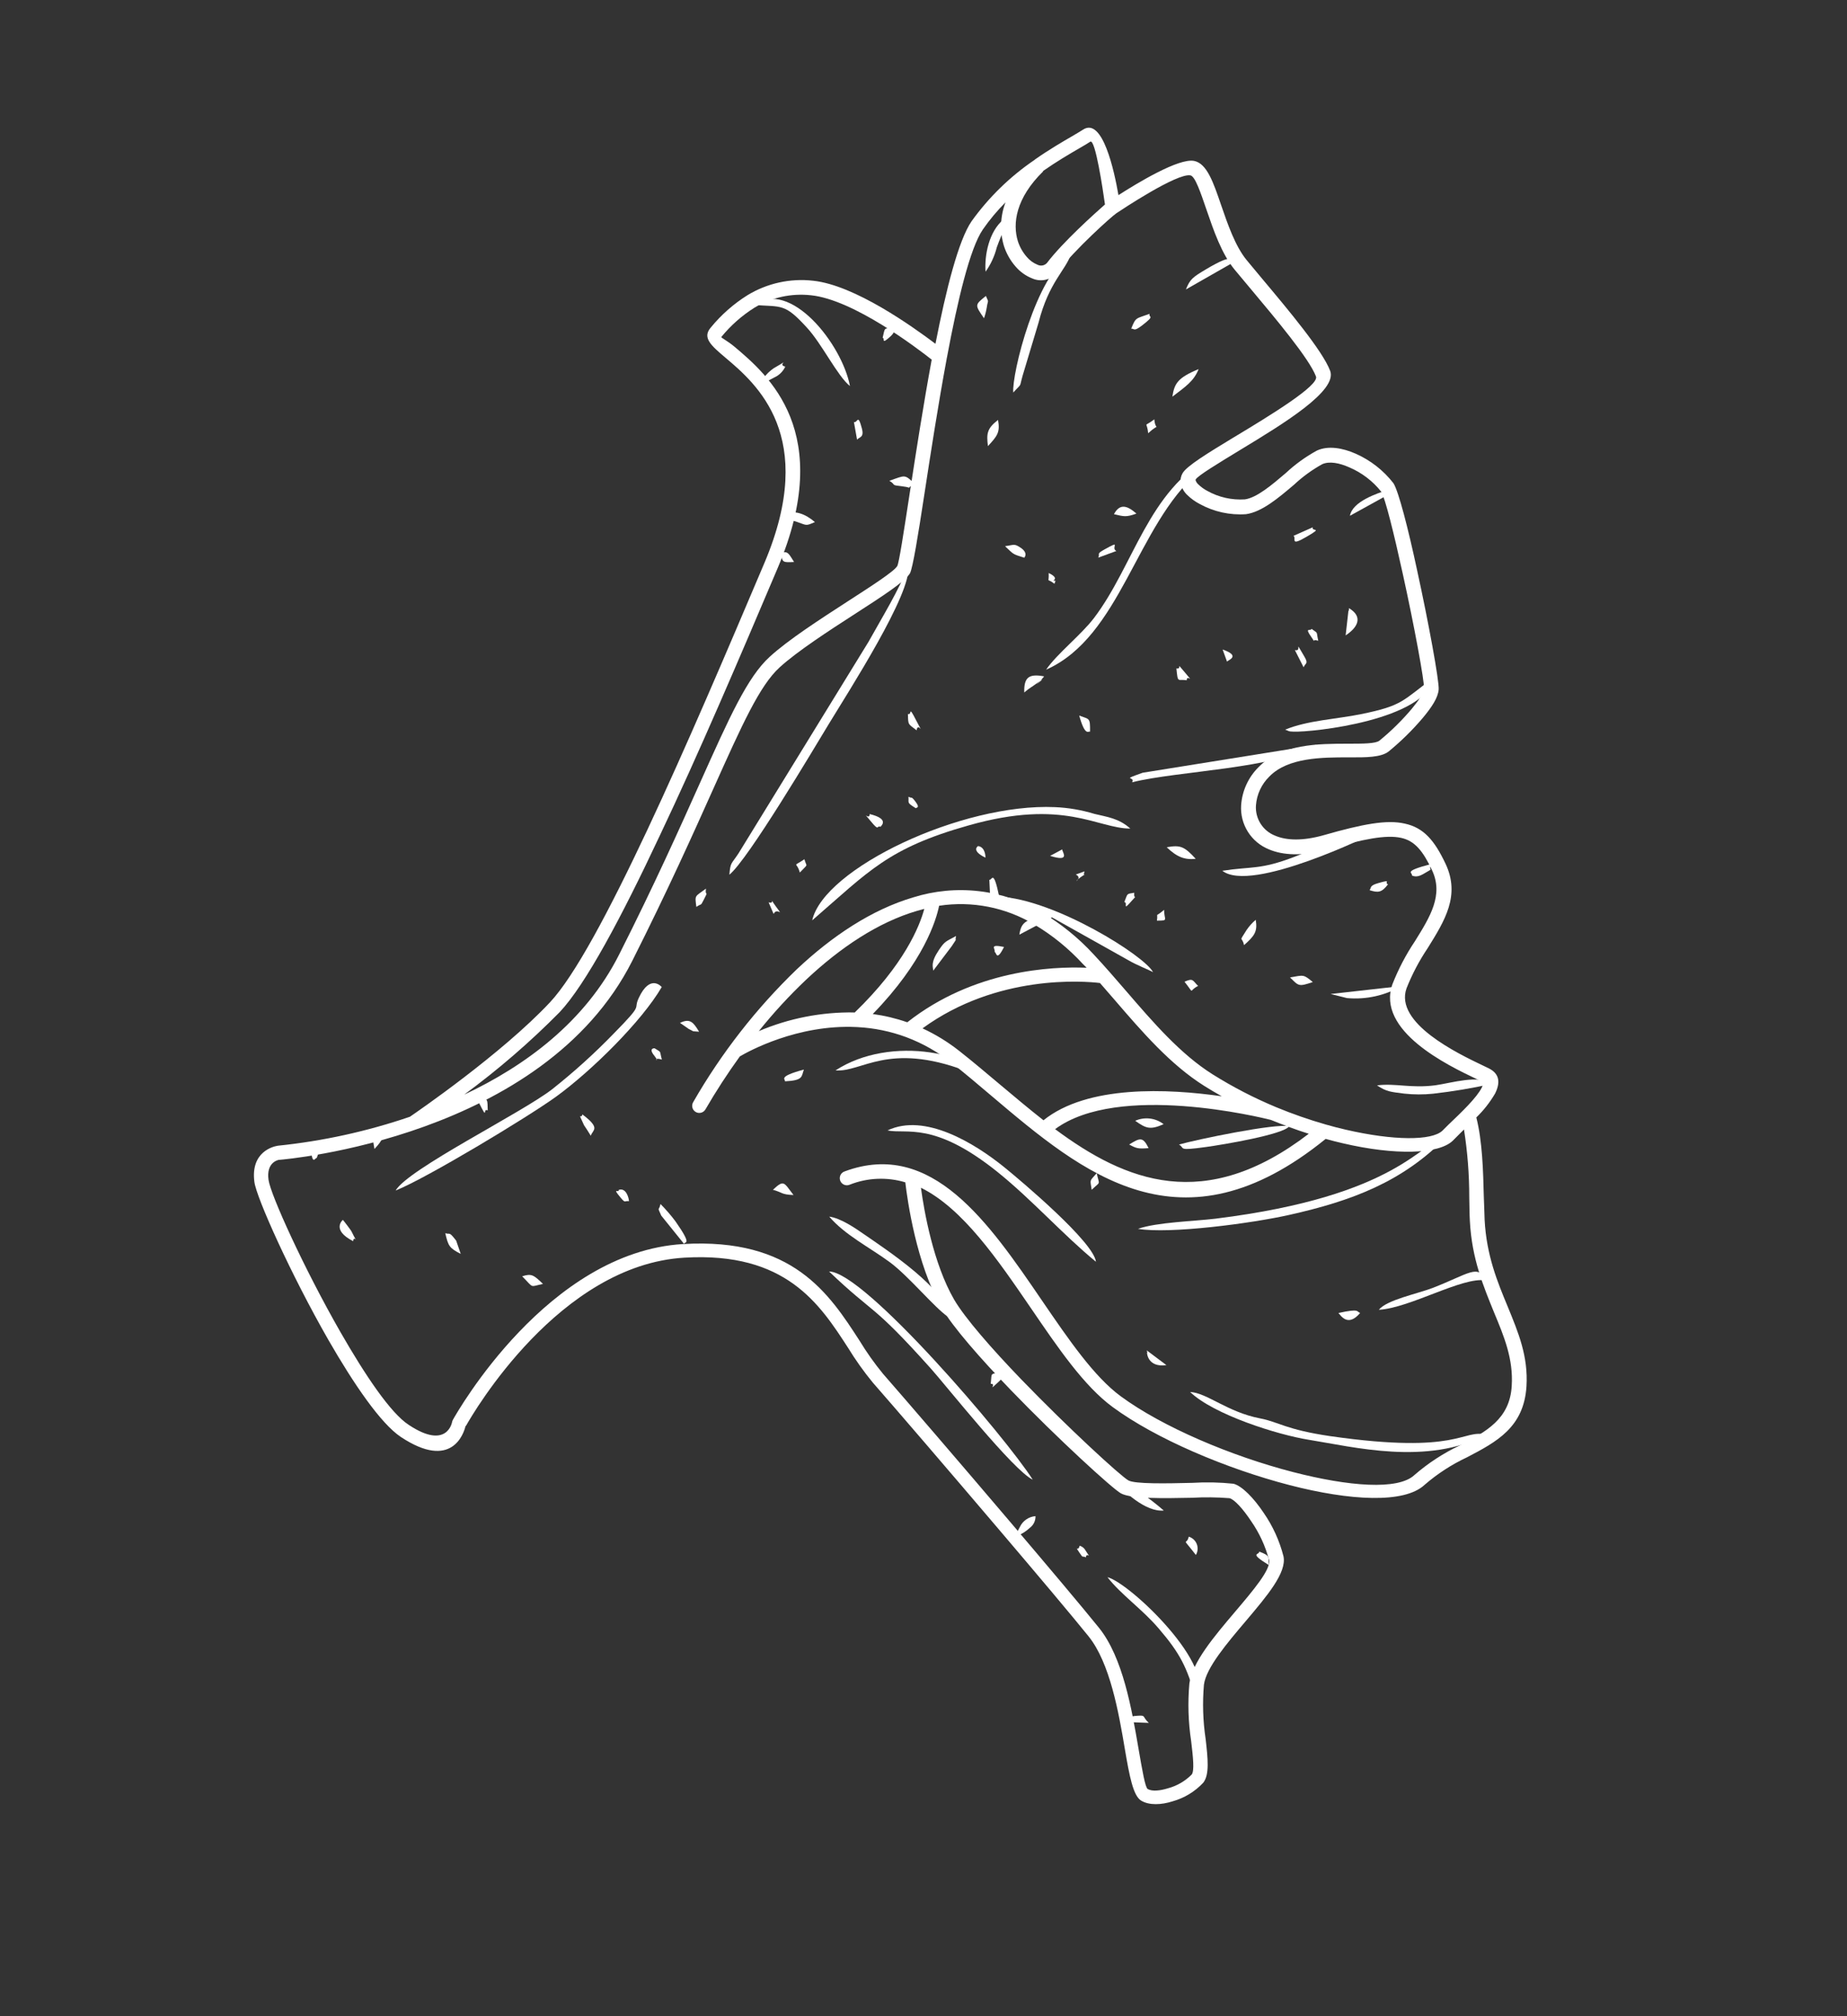<?xml version="1.0" encoding="UTF-8"?> <svg xmlns="http://www.w3.org/2000/svg" width="242" height="264" viewBox="0 0 242 264" fill="none"><rect x="0" y="0" width="242" height="264" fill="#333333" stroke="none"/> <path fill-rule="evenodd" clip-rule="evenodd" d="M36.578 151.86C36.347 151.9 34.867 152.252 35.184 154.492C35.441 156.429 39.83 166.092 44.631 174.466C47.842 180.053 51.173 185.035 53.559 186.575C58.586 189.912 59.236 186.213 59.23 186.208C59.252 186.092 59.295 185.981 59.356 185.88C59.915 184.889 71.797 163.948 89.497 162.896C103.895 162.046 108.631 169.388 112.627 175.558C113.547 177.072 114.573 178.518 115.697 179.887C118.661 183.274 125.818 191.588 132.33 199.247C137.262 205.045 141.847 210.485 143.991 213.142C147.136 217.043 148.289 223.842 149.154 228.865C149.662 231.809 150.05 234.068 150.377 234.254C150.961 234.587 151.982 234.481 153.029 234.159C154.207 233.844 155.28 233.222 156.139 232.357C156.507 231.889 156.331 230.153 156.069 227.979C155.688 225.478 155.611 222.94 155.838 220.42C156.215 217.657 159.084 214.275 161.776 211.099C164.237 208.205 166.532 205.498 166.275 204.265C165.797 202.446 165.004 200.726 163.93 199.182C162.868 197.586 161.746 196.333 161.092 196.172C159.456 196.043 157.813 196.024 156.175 196.117C152.496 196.192 148.158 196.273 146.854 195.533C145.717 194.889 138.626 188.422 132.446 182.02C128.495 177.919 124.841 173.782 123.337 171.18C120.065 165.513 118.893 157.164 118.616 154.814C116.228 154.096 113.669 154.203 111.349 155.116C111.232 155.169 111.106 155.198 110.978 155.2C110.851 155.203 110.724 155.179 110.605 155.13C110.487 155.081 110.38 155.009 110.291 154.917C110.202 154.825 110.133 154.716 110.088 154.596C110.043 154.476 110.023 154.348 110.029 154.221C110.036 154.093 110.069 153.968 110.126 153.853C110.182 153.739 110.262 153.637 110.36 153.555C110.458 153.472 110.572 153.411 110.694 153.374C122.088 149.157 129.562 160.093 136.557 170.34C140 175.372 143.321 180.234 146.834 182.821C152.315 186.852 161.313 190.657 169.401 192.745C176.718 194.637 183.19 195.151 185.324 193.138C187.12 191.58 189.122 190.276 191.273 189.262C194.7 187.466 197.825 185.83 198.072 181.457C198.288 177.929 197.08 175.02 195.752 171.839C194.383 168.457 192.843 164.854 192.586 159.857C192.531 158.905 192.536 157.894 192.506 156.756C192.509 153.789 192.279 150.825 191.816 147.894L191.081 148.629L190.336 149.374C188.515 151.125 182.838 151.316 175.923 149.696C175.193 149.53 174.448 149.338 173.693 149.127C154.74 164.507 141.892 153.631 129.934 143.515C128.128 141.981 126.341 140.466 124.595 139.102C122.843 137.724 120.891 136.621 118.807 135.831L118.727 135.8C116.691 135.046 114.553 134.605 112.385 134.492C112.328 134.494 112.271 134.491 112.214 134.482C104.464 134.109 98.017 137.688 96.935 138.327C95.321 140.558 93.819 142.87 92.436 145.252C92.376 145.359 92.295 145.454 92.198 145.53C92.1 145.606 91.989 145.663 91.87 145.695C91.751 145.728 91.627 145.737 91.504 145.721C91.382 145.706 91.264 145.666 91.157 145.604C91.05 145.543 90.956 145.46 90.881 145.362C90.806 145.264 90.752 145.152 90.72 145.033C90.689 144.913 90.682 144.789 90.699 144.667C90.716 144.544 90.757 144.427 90.82 144.321C94.501 137.91 99.07 132.052 104.394 126.923C109.029 122.559 114.222 119.107 119.638 117.507C122.43 116.631 125.375 116.353 128.281 116.692C131.188 117.03 133.991 117.976 136.507 119.469C139.028 120.963 141.317 122.818 143.301 124.975C144.761 126.535 146.16 128.156 147.559 129.776C151.087 133.868 154.67 138.025 158.872 140.667C161.526 142.331 164.314 143.772 167.206 144.975C169.331 145.854 171.503 146.612 173.714 147.245C174.599 147.496 175.46 147.723 176.305 147.914C182.606 149.374 187.604 149.379 188.998 148.045L189.743 147.3C191.489 145.634 193.472 143.752 194.146 142.413C194.342 142.026 194.383 141.734 194.161 141.623L193.386 141.251C189.788 139.535 180.271 135 182.445 128.86C183.227 126.875 184.221 124.98 185.409 123.209C187.367 120.063 189.164 117.18 187.629 113.944C186.451 111.437 185.364 110.088 183.562 109.706C181.6 109.283 178.676 109.852 173.91 111.216C170.664 112.147 168.097 111.996 166.26 111.216C165.122 110.759 164.158 109.954 163.503 108.917C162.849 107.879 162.539 106.662 162.617 105.438C162.747 103.554 163.557 101.782 164.896 100.451C167.871 97.386 172.803 97.386 176.602 97.381C178.615 97.381 180.231 97.376 180.734 96.983C182.268 95.73 183.683 94.339 184.962 92.826C185.878 91.729 186.532 90.743 186.582 90.199C186.653 89.263 185.279 81.85 183.799 75.147C182.652 69.903 181.474 65.152 180.961 64.367C179.853 62.977 178.415 61.885 176.778 61.191C175.495 60.622 174.182 60.356 173.24 60.783C171.907 61.522 170.67 62.421 169.557 63.461C167.508 65.197 165.354 67.029 163.266 67.326C161.147 67.477 159.03 67.01 157.171 65.982C156.589 65.678 156.053 65.292 155.581 64.835C155.12 64.408 154.808 63.846 154.69 63.229C154.634 62.796 154.721 62.356 154.937 61.976C155.46 61.03 158.243 59.334 161.519 57.346C166.552 54.327 172.863 50.462 172.425 49.299C171.56 46.984 167.171 41.76 163.824 37.769L161.761 35.303C160.06 33.23 159.013 30.18 158.102 27.528C157.277 25.112 156.582 23.079 155.973 22.963C154.212 22.631 146.905 27.502 146.27 27.925C145.636 28.348 140.825 32.666 138.596 35.6C138.216 36.101 137.678 36.458 137.069 36.614C136.46 36.769 135.817 36.713 135.244 36.456C134.401 36.123 133.653 35.589 133.065 34.9C132.382 34.12 131.864 33.209 131.545 32.223C130.975 30.345 131.045 28.33 131.746 26.496C130.649 27.59 129.654 28.78 128.772 30.054C127.091 32.51 125.475 39.279 124.066 46.838C124.041 46.863 124.056 46.919 124.041 46.964C122.914 53.013 121.907 59.556 121.107 64.764C120.267 70.275 119.597 74.326 119.235 75.051C118.621 76.128 115.606 78.076 112.094 80.34C108.581 82.605 104.489 85.257 102.154 87.381C99.522 89.782 97.252 94.84 93.463 103.279C90.861 109.082 87.544 116.485 82.849 125.8C71.183 148.951 37.394 151.809 36.589 151.87L36.578 151.86ZM60.992 186.741C60.76 187.707 59.19 192.569 52.527 188.16C49.89 186.409 46.362 181.24 43.015 175.428C38.113 166.872 33.614 156.867 33.332 154.774C32.799 150.778 35.869 150.113 36.317 150.038C36.35 150.028 36.383 150.021 36.417 150.018C42.304 149.413 48.104 148.141 53.705 146.228C54.53 145.664 65.697 138.02 72.034 131.271C75.3 127.803 79.834 119.253 84.827 108.644C89.859 97.935 95.259 85.257 100.176 73.667C107.187 57.094 99.069 50.235 95.088 46.868C93.176 45.248 91.973 44.226 93.125 42.892C94.489 41.225 96.116 39.792 97.942 38.65C100.515 37.086 103.535 36.42 106.527 36.758C111.998 37.326 119.612 42.797 122.567 45.016C123.976 37.83 125.581 31.483 127.297 28.972C129.557 25.826 132.354 23.103 135.561 20.93C135.58 20.915 135.596 20.898 135.611 20.879C137.493 19.561 139.23 18.559 140.483 17.83C141.112 17.452 141.59 17.186 141.897 16.979C144.464 15.278 145.999 22.399 146.542 25.55C148.998 23.98 154.438 20.673 156.457 21.071C158.137 21.403 158.978 23.884 159.995 26.853C160.855 29.354 161.847 32.238 163.336 34.05C164.066 34.941 164.705 35.701 165.384 36.511C168.807 40.587 173.306 45.952 174.282 48.559C175.259 51.166 168.223 55.444 162.601 58.851C159.552 60.703 156.965 62.273 156.673 62.766C156.651 62.797 156.642 62.835 156.648 62.872C156.714 63.09 156.841 63.284 157.015 63.431C157.361 63.768 157.755 64.052 158.183 64.276C159.683 65.115 161.394 65.501 163.11 65.388C164.67 65.167 166.617 63.521 168.464 61.946C169.698 60.793 171.073 59.8 172.556 58.992C174.046 58.318 175.913 58.655 177.619 59.404C179.565 60.262 181.267 61.59 182.571 63.27C183.23 64.271 184.514 69.238 185.676 74.679C187.176 81.523 188.58 89.178 188.5 90.275C188.419 91.372 187.574 92.61 186.456 93.959C185.093 95.571 183.585 97.055 181.952 98.393C180.945 99.178 179.018 99.183 176.688 99.168C173.235 99.168 168.751 99.173 166.316 101.679C165.29 102.679 164.665 104.02 164.559 105.448C164.499 106.293 164.711 107.135 165.164 107.85C165.616 108.565 166.286 109.117 167.075 109.424C168.55 110.053 170.674 110.144 173.472 109.349C178.535 107.899 181.705 107.305 184.041 107.839C186.532 108.367 187.951 110.038 189.4 113.098C191.358 117.25 189.305 120.541 187.065 124.14C185.953 125.793 185.021 127.561 184.287 129.414C182.667 133.974 191.086 137.985 194.267 139.504L195.082 139.897C196.506 140.617 196.587 141.784 195.893 143.183C195.219 144.336 194.391 145.391 193.432 146.319C194.232 149.454 194.327 153.304 194.413 156.671C194.463 157.728 194.483 158.754 194.519 159.706C194.76 164.386 196.205 167.864 197.538 171.069C198.937 174.481 200.241 177.567 200.004 181.527C199.662 186.902 196.104 188.789 192.194 190.828C190.192 191.766 188.33 192.976 186.658 194.421C184.01 196.907 176.884 196.504 168.988 194.466C160.704 192.322 151.454 188.407 145.787 184.24C142.013 181.472 138.616 176.474 135.083 171.301C130.709 164.914 126.15 158.231 120.664 155.523C121.082 158.598 122.275 165.438 125.017 170.174C126.447 172.609 129.965 176.63 133.85 180.657C139.929 186.947 146.789 193.243 147.841 193.842C148.696 194.325 152.758 194.25 156.215 194.164C158.015 194.052 159.821 194.091 161.615 194.28C162.722 194.562 164.257 196.127 165.556 198.07C166.762 199.805 167.646 201.743 168.168 203.792C168.605 205.921 166.024 208.955 163.266 212.216C160.744 215.191 158.047 218.361 157.745 220.576C157.538 222.952 157.612 225.344 157.966 227.702C158.258 230.269 158.49 232.362 157.654 233.429C156.563 234.593 155.174 235.435 153.638 235.865C152.164 236.333 150.588 236.408 149.527 235.779C148.465 235.15 147.982 232.523 147.393 229.086C146.582 224.25 145.435 217.717 142.602 214.23C140.518 211.643 135.933 206.202 130.971 200.375C124.444 192.7 117.302 184.391 114.358 181.034C113.175 179.597 112.093 178.078 111.122 176.49C107.398 170.752 102.979 163.888 89.668 164.678C73.287 165.639 62.034 184.965 61.067 186.676L60.992 186.741ZM166.517 146.641C168.203 147.32 169.838 147.949 171.479 148.453C157.851 158.9 147.508 154.728 138.243 147.849C146.532 141.714 165.304 146.334 166.517 146.641ZM136.718 146.686C134.816 145.196 132.949 143.621 131.102 142.076C129.255 140.531 127.514 139.041 125.697 137.617C124.21 136.443 122.59 135.448 120.871 134.653C130.639 127.532 142.048 128.463 144.121 128.714L146.049 130.934C149.667 135.136 153.341 139.394 157.79 142.192C158.545 142.665 159.31 143.118 160.08 143.546C153.034 142.539 142.466 142.036 136.698 146.706L136.718 146.686ZM118.847 133.848C117.389 133.342 115.883 132.982 114.353 132.776C121.016 125.931 122.662 120.501 123.045 118.599C127.356 117.941 131.762 118.806 135.506 121.045C137.869 122.447 140.013 124.189 141.872 126.213L142.375 126.716C137.826 126.525 127.574 127.013 118.883 133.853L118.847 133.848ZM111.922 132.569C107.63 132.502 103.372 133.336 99.421 135.015C101.338 132.625 103.417 130.368 105.642 128.261C110.086 124.089 115.023 120.773 120.136 119.273C120.463 119.178 120.78 119.092 121.102 119.011C120.498 121.266 118.495 126.289 111.973 132.59L111.922 132.569ZM122.073 47.1C120.976 53.048 119.99 59.389 119.21 64.477C118.394 69.792 117.796 73.712 117.559 74.12C117.172 74.799 114.333 76.641 111.027 78.77C107.428 81.1 103.296 83.763 100.846 86.002C97.922 88.674 95.602 93.843 91.716 102.509C89.109 108.327 85.803 115.72 81.133 124.96C76.669 133.833 68.757 139.6 60.816 143.334C65.261 140.07 69.443 136.46 73.322 132.539C76.734 128.906 81.394 120.179 86.442 109.424C91.51 98.77 96.945 86.037 101.897 74.372C109.446 56.576 100.619 49.108 96.296 45.449C95.254 44.568 94.424 44.221 94.514 44.12C95.741 42.617 97.205 41.323 98.848 40.29C101.078 38.944 103.692 38.372 106.281 38.665C111.827 39.239 120.156 45.575 122.119 47.125L122.073 47.1ZM136.638 22.409C138.45 21.141 140.131 20.165 141.338 19.46C141.978 19.093 142.481 18.801 142.848 18.554C143.507 18.116 144.509 24.865 144.776 26.773C143.487 27.91 139.245 31.7 137.176 34.432C137.024 34.601 136.82 34.715 136.596 34.757C136.373 34.799 136.142 34.766 135.938 34.664C135.389 34.442 134.904 34.087 134.524 33.632C134.008 33.041 133.616 32.351 133.372 31.604C132.637 29.279 133.1 25.937 136.678 22.44L136.638 22.409Z" fill="white"></path> <path fill-rule="evenodd" clip-rule="evenodd" d="M130.322 124.658C130.574 124.658 130.528 126.032 131.55 123.994C129.512 123.576 130.463 124.235 130.322 124.658Z" fill="white"></path> <path fill-rule="evenodd" clip-rule="evenodd" d="M101.273 155.79C102.481 156.112 102.35 156.424 103.97 156.475C102.697 154.849 102.757 154.396 101.273 155.79Z" fill="white"></path> <path fill-rule="evenodd" clip-rule="evenodd" d="M151.585 120.547C153.196 120.557 152.506 120.461 152.526 119.133C151.192 120.275 151.766 119.309 151.585 120.547Z" fill="white"></path> <path fill-rule="evenodd" clip-rule="evenodd" d="M145.953 67.326C147.277 67.643 147.564 67.729 148.898 67.251C147.74 66.234 146.749 65.847 145.953 67.326Z" fill="white"></path> <path fill-rule="evenodd" clip-rule="evenodd" d="M148.738 146.756C150.152 147.758 150.696 147.979 152.462 147.199C151.94 146.796 151.317 146.541 150.662 146.463C150.006 146.385 149.341 146.486 148.738 146.756Z" fill="white"></path> <path fill-rule="evenodd" clip-rule="evenodd" d="M141.448 202.398C141.297 203.253 140.734 202.236 141.453 203.339C141.977 204.134 141.76 203.646 142.269 203.922C142.379 203.087 143.139 204.431 142.228 203.017C142.15 202.863 142.04 202.729 141.906 202.622C141.771 202.515 141.615 202.439 141.448 202.398Z" fill="white"></path> <path fill-rule="evenodd" clip-rule="evenodd" d="M155.752 201.21C155.49 202.479 154.69 201.034 156.688 203.606C156.814 203.393 156.891 203.153 156.911 202.906C156.932 202.659 156.895 202.41 156.805 202.179C156.715 201.948 156.573 201.741 156.39 201.573C156.208 201.405 155.989 201.281 155.752 201.21Z" fill="white"></path> <path fill-rule="evenodd" clip-rule="evenodd" d="M102.441 67.377C102.963 67.827 103.589 68.139 104.263 68.282C105.773 68.786 105.491 68.917 106.774 68.358C105.562 67.336 104.107 66.647 102.441 67.377Z" fill="white"></path> <path fill-rule="evenodd" clip-rule="evenodd" d="M147.946 149.862C148.917 150.39 149.124 150.436 150.493 150.335C149.738 148.805 149.375 148.986 147.946 149.862Z" fill="white"></path> <path fill-rule="evenodd" clip-rule="evenodd" d="M140.95 114.512C142.063 115.011 140.115 115.922 141.655 114.814C142.621 114.12 141.786 115.086 142.093 114.095L140.95 114.512Z" fill="white"></path> <path fill-rule="evenodd" clip-rule="evenodd" d="M41.502 151.628C41.809 150.627 41.955 150.944 41.366 149.641C40.973 150.033 40.671 149.661 40.767 150.692C40.948 152.665 41.336 151.513 41.502 151.628Z" fill="white"></path> <path fill-rule="evenodd" clip-rule="evenodd" d="M134.203 90.672C134.887 90.078 135.24 89.927 135.783 89.515C138.048 87.814 134.515 90.702 136.402 89.047L136.805 88.564C134.766 88.176 134.147 88.725 134.203 90.672Z" fill="white"></path> <path fill-rule="evenodd" clip-rule="evenodd" d="M68.416 167.119C70.016 168.719 69.322 168.497 71.143 168.115C69.941 166.963 69.664 166.716 68.416 167.119Z" fill="white"></path> <path fill-rule="evenodd" clip-rule="evenodd" d="M179.448 116.561C180.55 116.908 181.033 116.898 181.863 115.786C181.28 115.584 182.482 115.096 180.615 115.625C179.408 115.967 179.72 116.178 179.448 116.561Z" fill="white"></path> <path fill-rule="evenodd" clip-rule="evenodd" d="M91.24 118.75C91.97 118.242 91.758 118.685 92.156 117.915C92.956 116.35 92.337 117.583 92.498 116.355C91.019 117.462 91.029 117.14 91.24 118.75Z" fill="white"></path> <path fill-rule="evenodd" clip-rule="evenodd" d="M102.351 72.439C102.462 73.687 102.618 73.652 104.042 73.587C103.443 72.686 103.247 72.007 102.351 72.439Z" fill="white"></path> <path fill-rule="evenodd" clip-rule="evenodd" d="M104.795 114.25C105.972 112.992 105.691 113.616 105.399 112.509C103.743 113.621 104.387 112.725 104.795 114.25Z" fill="white"></path> <path fill-rule="evenodd" clip-rule="evenodd" d="M137.591 112.067C140.394 112.948 139.106 111.478 139.176 111.217L137.591 112.067Z" fill="white"></path> <path fill-rule="evenodd" clip-rule="evenodd" d="M128.152 110.783C128.152 110.783 127.16 111.352 129.118 112.303C129.123 112.177 129.113 110.919 128.152 110.783Z" fill="white"></path> <path fill-rule="evenodd" clip-rule="evenodd" d="M119.03 104.326C119.095 105.177 118.758 105.061 120.001 105.831C120.016 105.705 120.63 105.866 119.936 104.95C119.362 104.195 119.528 104.593 119.03 104.326Z" fill="white"></path> <path fill-rule="evenodd" clip-rule="evenodd" d="M160.193 85.046L160.766 86.626C161.003 86.39 162.568 85.882 160.193 85.046Z" fill="white"></path> <path fill-rule="evenodd" clip-rule="evenodd" d="M148.214 43.034C148.677 43.024 148.521 43.462 149.643 42.611C151.455 41.212 150.438 41.655 150.63 41.091C148.803 41.761 148.838 41.484 148.214 43.034Z" fill="white"></path> <path fill-rule="evenodd" clip-rule="evenodd" d="M49.063 150.445C50.221 149.197 50.271 148.885 50.135 147.491C48.495 148.467 48.782 148.714 49.063 150.445Z" fill="white"></path> <path fill-rule="evenodd" clip-rule="evenodd" d="M115.646 44.236C116.004 44.271 115.349 45.268 116.743 43.984C117.292 43.436 117.156 43.22 117.252 42.953C115.707 42.968 115.983 42.872 115.646 44.236Z" fill="white"></path> <path fill-rule="evenodd" clip-rule="evenodd" d="M155.199 128.548C156.598 130.3 155.662 129.716 156.98 129.102C156.24 128.382 156.361 128.03 155.199 128.548Z" fill="white"></path> <path fill-rule="evenodd" clip-rule="evenodd" d="M162.997 123.757C164.402 122.514 164.774 121.98 164.532 120.44C164.074 120.826 163.671 121.273 163.335 121.769C162.248 123.53 162.726 122.468 162.997 123.757Z" fill="white"></path> <path fill-rule="evenodd" clip-rule="evenodd" d="M131.683 71.517C132.821 72.574 132.584 72.529 134.2 73.027C134.2 73.027 134.804 72.423 133.696 71.698C132.851 71.145 132.886 71.361 131.683 71.517Z" fill="white"></path> <path fill-rule="evenodd" clip-rule="evenodd" d="M128.928 41.675C129.096 41.194 129.221 40.698 129.3 40.195C129.451 39.178 129.587 39.707 129.175 38.751C127.7 39.944 127.71 39.893 128.928 41.675Z" fill="white"></path> <path fill-rule="evenodd" clip-rule="evenodd" d="M89.095 133.939C89.342 134.085 90.152 134.683 90.207 134.709C91.194 135.202 90.469 134.97 91.596 135.091C90.867 133.898 90.444 133.284 89.095 133.939Z" fill="white"></path> <path fill-rule="evenodd" clip-rule="evenodd" d="M81.077 155.795C81.123 156.263 80.156 155.428 81.273 156.766C82.003 157.647 81.777 157.179 82.406 157.285C82.421 156.998 82.084 155.473 81.077 155.795Z" fill="white"></path> <path fill-rule="evenodd" clip-rule="evenodd" d="M147.312 118.125C147.851 118.11 146.945 119.499 148.319 117.914C149.114 116.988 148.505 117.959 148.611 116.897C147.534 117.079 147.79 116.943 147.312 118.125Z" fill="white"></path> <path fill-rule="evenodd" clip-rule="evenodd" d="M100.706 118.151L101.36 119.67C101.823 118.704 102.825 120.3 101.607 118.619C100.575 117.184 101.697 118.437 100.706 118.151Z" fill="white"></path> <path fill-rule="evenodd" clip-rule="evenodd" d="M130.92 117.406C130.14 113.667 129.994 115.313 129.626 115.197L129.717 117.119C127.885 117.381 127.956 118.005 127.779 118.292C130.945 117.643 134.075 118.84 136.496 119.55C134.503 120.738 133.834 120.541 133.562 122.383L137.835 120.124L147.84 125.73C148.826 126.324 150.663 127.044 151.076 127.295C149.994 125.166 138.217 117.768 130.92 117.406Z" fill="white"></path> <path fill-rule="evenodd" clip-rule="evenodd" d="M160.155 114.019C163.974 117.014 179.787 109.213 179.792 109.208C176.586 109.022 172.993 110.854 169.666 112.167C165.097 113.929 164.025 113.42 160.155 114.019Z" fill="white"></path> <path fill-rule="evenodd" clip-rule="evenodd" d="M132.763 51.398C133.981 50.039 133.497 50.915 133.996 49.158L136.069 42.264C137.418 36.929 139.662 35.359 140.307 33.295C135.752 35.928 132.541 49.032 132.763 51.398Z" fill="white"></path> <path fill-rule="evenodd" clip-rule="evenodd" d="M145.104 206.515C146.86 208.784 149.643 210.692 151.792 213.203C154.626 216.499 155.522 218.311 156.644 222.312C159.679 218.402 148.108 207.295 145.104 206.515Z" fill="white"></path> <path fill-rule="evenodd" clip-rule="evenodd" d="M154.473 149.867C155.314 150.335 154.146 150.717 158.006 150.189C160.175 149.892 168.152 148.558 168.907 147.481C167.216 147.038 156.693 149.227 154.473 149.867Z" fill="white"></path> <path fill-rule="evenodd" clip-rule="evenodd" d="M116.529 62.953C117.52 63.551 116.539 63.486 118.331 63.697C119.76 63.869 118.471 64.08 119.84 63.345C118.497 62.082 118.668 62.203 116.529 62.953Z" fill="white"></path> <path fill-rule="evenodd" clip-rule="evenodd" d="M100.047 49.5C101.013 49.752 98.874 50.773 101.486 49.409C102.105 49.121 102.602 48.624 102.89 48.005C101.692 47.764 103.942 46.752 101.39 48.206C100.872 48.557 100.417 48.995 100.047 49.5Z" fill="white"></path> <path fill-rule="evenodd" clip-rule="evenodd" d="M175.364 171.925C175.671 172.232 176.592 173.838 178.212 171.915C177.714 171.769 178.247 171.286 175.364 171.925Z" fill="white"></path> <path fill-rule="evenodd" clip-rule="evenodd" d="M62.737 143.243C62.611 144.124 61.766 142.453 62.732 144.355C64.015 146.887 63.175 145.02 63.904 145.397C63.849 143.943 64.03 144.073 62.737 143.243Z" fill="white"></path> <path fill-rule="evenodd" clip-rule="evenodd" d="M118.962 93.481C118.987 94.996 118.982 94.759 120.099 95.625C120.26 94.376 121.252 96.697 120.084 94.412C118.916 92.127 119.556 93.722 118.962 93.481Z" fill="white"></path> <path fill-rule="evenodd" clip-rule="evenodd" d="M141.402 93.697C142.182 96.49 142.605 95.695 142.822 95.801C142.837 93.914 142.761 94.221 141.402 93.697Z" fill="white"></path> <path fill-rule="evenodd" clip-rule="evenodd" d="M143.895 73.018L146.265 72.148C145.45 71.705 147.075 70.633 144.7 71.951C143.583 72.575 144.172 72.45 143.895 73.018Z" fill="white"></path> <path fill-rule="evenodd" clip-rule="evenodd" d="M129.131 35.575C129.815 34.616 130.314 33.537 130.601 32.394C132.146 28.111 131.949 31.046 131.471 28.746C129.574 30.321 128.975 33.406 129.131 35.575Z" fill="white"></path> <path fill-rule="evenodd" clip-rule="evenodd" d="M129.807 181.195C130.638 181.14 129.314 182.343 130.733 181.034C131.825 180.033 131.181 180.586 131.549 179.484C129.581 180.133 130.009 179.494 129.807 181.195Z" fill="white"></path> <path fill-rule="evenodd" clip-rule="evenodd" d="M116.287 148.015C118.773 148.548 122.331 146.741 130.706 153.465C135.25 157.124 139.221 161.618 143.594 165.216C143.313 162.639 133.771 154.607 131.592 152.841C127.701 149.695 121.184 145.694 116.287 148.015Z" fill="white"></path> <path fill-rule="evenodd" clip-rule="evenodd" d="M108.65 159.303C110.703 161.709 113.894 163.299 116.566 165.257C119.057 167.084 122.474 171.266 124.211 172.419C124.347 169.011 116.103 163.616 113.224 161.624C111.981 160.763 110.17 159.515 108.65 159.303Z" fill="white"></path> <path fill-rule="evenodd" clip-rule="evenodd" d="M145.371 193.263C147.233 195.367 150.122 198.014 152.482 197.787C151.463 196.905 150.394 196.082 149.281 195.322C146.75 193.354 146.891 193.354 145.371 193.263Z" fill="white"></path> <path fill-rule="evenodd" clip-rule="evenodd" d="M169.658 85.122L170.801 87.372C171.042 86.778 171.49 86.954 170.881 85.933C169.437 83.502 170.69 85.389 169.658 85.122Z" fill="white"></path> <path fill-rule="evenodd" clip-rule="evenodd" d="M150.432 56.727C152.128 55.192 151.393 56.632 151.242 54.91C149.712 56.068 150.291 55.016 150.432 56.727Z" fill="white"></path> <path fill-rule="evenodd" clip-rule="evenodd" d="M171.843 82.344C171.752 82.686 170.856 82.062 171.802 83.391C172.582 84.483 171.616 83.577 172.723 83.899C172.421 82.59 172.784 83.023 171.843 82.344Z" fill="white"></path> <path fill-rule="evenodd" clip-rule="evenodd" d="M85.763 137.26C85.763 137.26 84.903 137.214 85.728 138.231C86.664 139.419 85.225 138.321 86.72 138.739C86.373 137.496 86.745 137.868 85.763 137.26Z" fill="white"></path> <path fill-rule="evenodd" clip-rule="evenodd" d="M180.422 142.117C181.665 142.958 182.234 142.973 184 143.199C185.251 143.334 186.513 143.337 187.765 143.209C190.327 142.918 192.872 142.493 195.389 141.936C193.814 140.673 190.221 141.8 188.072 142.107C184.815 142.525 182.913 141.81 180.422 142.117Z" fill="white"></path> <path fill-rule="evenodd" clip-rule="evenodd" d="M58.344 161.477C58.732 163.173 58.888 163.42 60.367 164.185L59.769 162.449C58.797 161.196 59.019 161.679 58.344 161.477Z" fill="white"></path> <path fill-rule="evenodd" clip-rule="evenodd" d="M150.252 176.817C150.262 176.928 150.368 177.054 150.287 177.154C150.287 177.154 150.363 179.092 152.829 178.75L150.252 176.817Z" fill="white"></path> <path fill-rule="evenodd" clip-rule="evenodd" d="M137.404 75.031C137.47 76.536 137.027 75.56 138.159 76.44C138.179 76.299 138.376 76.013 138.225 76.033C137.525 76.078 139.095 75.847 137.404 75.031Z" fill="white"></path> <path fill-rule="evenodd" clip-rule="evenodd" d="M51.836 155.886C55.792 154.326 69.204 146.248 72.868 143.591C77.498 140.229 84.08 133.747 86.702 129.243C86.702 129.243 85.203 127.421 83.688 130.677C82.913 132.348 84.433 131.241 80.532 135.212C77.969 137.864 75.232 140.342 72.339 142.63C68.263 145.78 53.517 153.037 51.836 155.886Z" fill="white"></path> <path fill-rule="evenodd" clip-rule="evenodd" d="M95.565 114.532C98.011 112.559 106.582 98.11 108.59 94.804C111.121 90.632 119.576 77.537 118.992 74.144C117.744 77.325 115.65 80.717 113.793 84.044L96.768 111.729C95.797 113.213 95.711 112.856 95.565 114.532Z" fill="white"></path> <path fill-rule="evenodd" clip-rule="evenodd" d="M106.418 120.511C113.881 114.054 116.332 111.06 126.901 108.081C139.442 104.518 143.755 108.488 148.098 108.493C146.584 107.13 145.038 106.974 143.383 106.566C141.707 106.056 139.974 105.76 138.224 105.685C125.995 105.142 107.933 113.722 106.418 120.511Z" fill="white"></path> <path fill-rule="evenodd" clip-rule="evenodd" d="M168.384 95.544C168.927 95.715 168.706 95.776 169.466 95.801C172.027 95.897 186.843 94.286 187.946 88.654C183.673 91.78 183.879 92.379 178.343 93.506C175.173 94.16 171.308 94.321 168.384 95.544Z" fill="white"></path> <path fill-rule="evenodd" clip-rule="evenodd" d="M155.382 37.901L161.658 34.322C161.351 34.196 161.879 32.953 158.004 35.268C156.293 36.285 155.915 36.552 155.382 37.901Z" fill="white"></path> <path fill-rule="evenodd" clip-rule="evenodd" d="M182.237 64.578L181.976 64.095C180.38 64.623 177.215 65.655 176.872 67.537L182.237 64.578Z" fill="white"></path> <path fill-rule="evenodd" clip-rule="evenodd" d="M153.607 51.941C155.318 50.632 156.416 49.928 157.045 48.332C154.287 49.47 153.874 50.224 153.607 51.941Z" fill="white"></path> <path fill-rule="evenodd" clip-rule="evenodd" d="M176.748 79.631C176.713 79.757 176.793 79.888 176.672 80.009L176.31 83.199C177.845 82.188 178.68 80.799 176.748 79.631Z" fill="white"></path> <path fill-rule="evenodd" clip-rule="evenodd" d="M129.443 58.413C130.691 57.064 131.053 56.601 130.766 54.986C129.317 56.103 129.237 56.777 129.443 58.413Z" fill="white"></path> <path fill-rule="evenodd" clip-rule="evenodd" d="M44.923 159.73C44.923 159.73 43.348 161.024 46.272 162.518C46.378 161.517 47.107 163.354 46.035 161.205C45.94 161.029 44.979 159.766 44.923 159.73Z" fill="white"></path> <path fill-rule="evenodd" clip-rule="evenodd" d="M154.135 87.527C154.341 89.525 154.276 88.886 155.489 89.072C155.474 88.251 156.551 89.6 155.333 88.151C153.858 86.415 155.021 87.668 154.135 87.527Z" fill="white"></path> <path fill-rule="evenodd" clip-rule="evenodd" d="M143.036 155.79C144.264 154.613 144.043 155.277 143.695 153.611C142.734 154.744 142.82 154.326 143.036 155.79Z" fill="white"></path> <path fill-rule="evenodd" clip-rule="evenodd" d="M149.103 160.903C153.214 161.603 163.969 160.199 169.002 159.061C176.989 157.265 183.788 154.804 189.621 148.759C186.158 149.434 183.31 156.59 159.284 159.57C156.44 159.917 151.584 160.033 149.103 160.903Z" fill="white"></path> <path fill-rule="evenodd" clip-rule="evenodd" d="M155.934 182.267C159.019 185.221 167.348 187.863 171.48 188.523C177.298 189.449 186.986 191.95 194.756 187.863C191.505 187.088 191.339 190.485 174.344 188.055C168.45 187.194 167.519 186.183 165.134 185.73C160.836 184.914 158.143 182.373 155.934 182.267Z" fill="white"></path> <path fill-rule="evenodd" clip-rule="evenodd" d="M108.63 166.49C114.639 172.227 114.131 170.461 121.977 179.213C124.015 181.492 132.812 192.594 135.313 193.747C131.831 188.261 113.24 166.49 108.63 166.49Z" fill="white"></path> <path fill-rule="evenodd" clip-rule="evenodd" d="M137.066 87.688C146.865 83.335 148.863 68.846 157.011 61.815L158.767 59.727C150.408 64.251 148.586 74.014 143.337 80.924C141.666 83.129 138.45 85.64 137.066 87.688Z" fill="white"></path> <path fill-rule="evenodd" clip-rule="evenodd" d="M148.333 102.429C154.418 100.924 167.075 100.677 172.5 97.527L149.722 101.181C146.713 102.258 148.781 101.578 148.333 102.429Z" fill="white"></path> <path fill-rule="evenodd" clip-rule="evenodd" d="M109.475 140.158C112.928 140.42 116.33 136.394 126.48 140.193C128.398 140.913 129.344 142.362 131.327 142.926C128.106 137.612 116.627 135.503 109.475 140.158Z" fill="white"></path> <path fill-rule="evenodd" clip-rule="evenodd" d="M98.732 39.933C102.492 40.199 102.784 39.696 105.708 42.882C107.701 45.026 109.709 49.228 111.364 50.552C110.338 45.076 103.549 36.455 98.732 39.933Z" fill="white"></path> <path fill-rule="evenodd" clip-rule="evenodd" d="M180.659 171.503C184.765 171.271 191.6 167.155 194.639 167.658C193.668 165.459 192.501 166.777 187.72 168.639C185.757 169.394 181.68 170.209 180.659 171.503Z" fill="white"></path> <path fill-rule="evenodd" clip-rule="evenodd" d="M152.868 110.939C154.192 112.212 155.218 112.615 156.668 112.454C155.168 110.823 154.65 110.617 152.868 110.939Z" fill="white"></path> <path fill-rule="evenodd" clip-rule="evenodd" d="M184.981 114.628C185.041 114.628 185.515 115.001 186.441 114.467C188.187 113.456 186.999 114.22 187.523 113.133C183.627 114.15 185.187 114.251 184.981 114.628Z" fill="white"></path> <path fill-rule="evenodd" clip-rule="evenodd" d="M169.476 70.164C169.914 70.441 168.912 71.614 171.137 70.315C173.522 68.936 171.766 69.686 172.007 69.042L169.476 70.164Z" fill="white"></path> <path fill-rule="evenodd" clip-rule="evenodd" d="M102.843 141.589C105.299 141.468 104.982 140.959 105.329 140.049C101.791 141 102.963 141.317 102.843 141.589Z" fill="white"></path> <path fill-rule="evenodd" clip-rule="evenodd" d="M113.944 106.591C113.944 107.537 112.746 105.906 114.09 107.532C115.263 108.956 114.805 108.035 115.373 108.261C115.358 108.196 116.692 107.255 113.944 106.591Z" fill="white"></path> <path fill-rule="evenodd" clip-rule="evenodd" d="M148.075 225.502L150.521 225.593C149.585 224.737 150.219 224.576 148.996 224.662C146.812 224.813 148.08 225.497 148.075 225.502Z" fill="white"></path> <path fill-rule="evenodd" clip-rule="evenodd" d="M174.348 130.154L176.482 130.687C178.971 130.913 181.47 130.363 183.633 129.112L174.348 130.154Z" fill="white"></path> <path fill-rule="evenodd" clip-rule="evenodd" d="M86.539 157.652C86.343 158.633 86.071 157.888 86.64 159.172L89.629 162.876C89.68 162.503 90.807 163.208 88.487 159.901C87.891 159.107 87.24 158.356 86.539 157.652Z" fill="white"></path> <path fill-rule="evenodd" clip-rule="evenodd" d="M122.275 127.099L124.706 123.883C125.566 122.539 125.053 123.536 125.264 122.559C123.911 123.309 123.82 123.199 123.02 124.391C121.888 126.077 122.255 126.575 122.275 127.099Z" fill="white"></path> <path fill-rule="evenodd" clip-rule="evenodd" d="M133.293 201.094C133.892 200.861 134.441 200.514 134.908 200.073C135.153 199.897 135.35 199.663 135.484 199.393C135.617 199.123 135.682 198.824 135.673 198.523C135.239 198.557 134.821 198.705 134.462 198.953C134.103 199.2 133.816 199.538 133.63 199.932C133.152 200.813 133.484 200.229 133.293 201.094Z" fill="white"></path> <path fill-rule="evenodd" clip-rule="evenodd" d="M76.3 145.916C76.199 146.631 75.6 145.347 76.521 147.335C76.587 147.401 77.246 148.443 77.407 148.714C77.654 147.914 78.771 147.773 76.3 145.916Z" fill="white"></path> <path fill-rule="evenodd" clip-rule="evenodd" d="M169.023 127.98C170.171 129.127 170.14 129.218 172.008 128.589C170.759 127.572 170.88 127.663 169.023 127.98Z" fill="white"></path> <path fill-rule="evenodd" clip-rule="evenodd" d="M111.883 55.258L112.295 57.573C112.612 57.185 113.257 57.316 112.919 56.073C112.381 54.055 112.371 55.434 111.883 55.258Z" fill="white"></path> <path fill-rule="evenodd" clip-rule="evenodd" d="M164.99 203.163C165.02 203.646 163.55 203.263 166.243 204.929C166.122 203.842 166.53 203.746 164.99 203.163Z" fill="white"></path> </svg> 